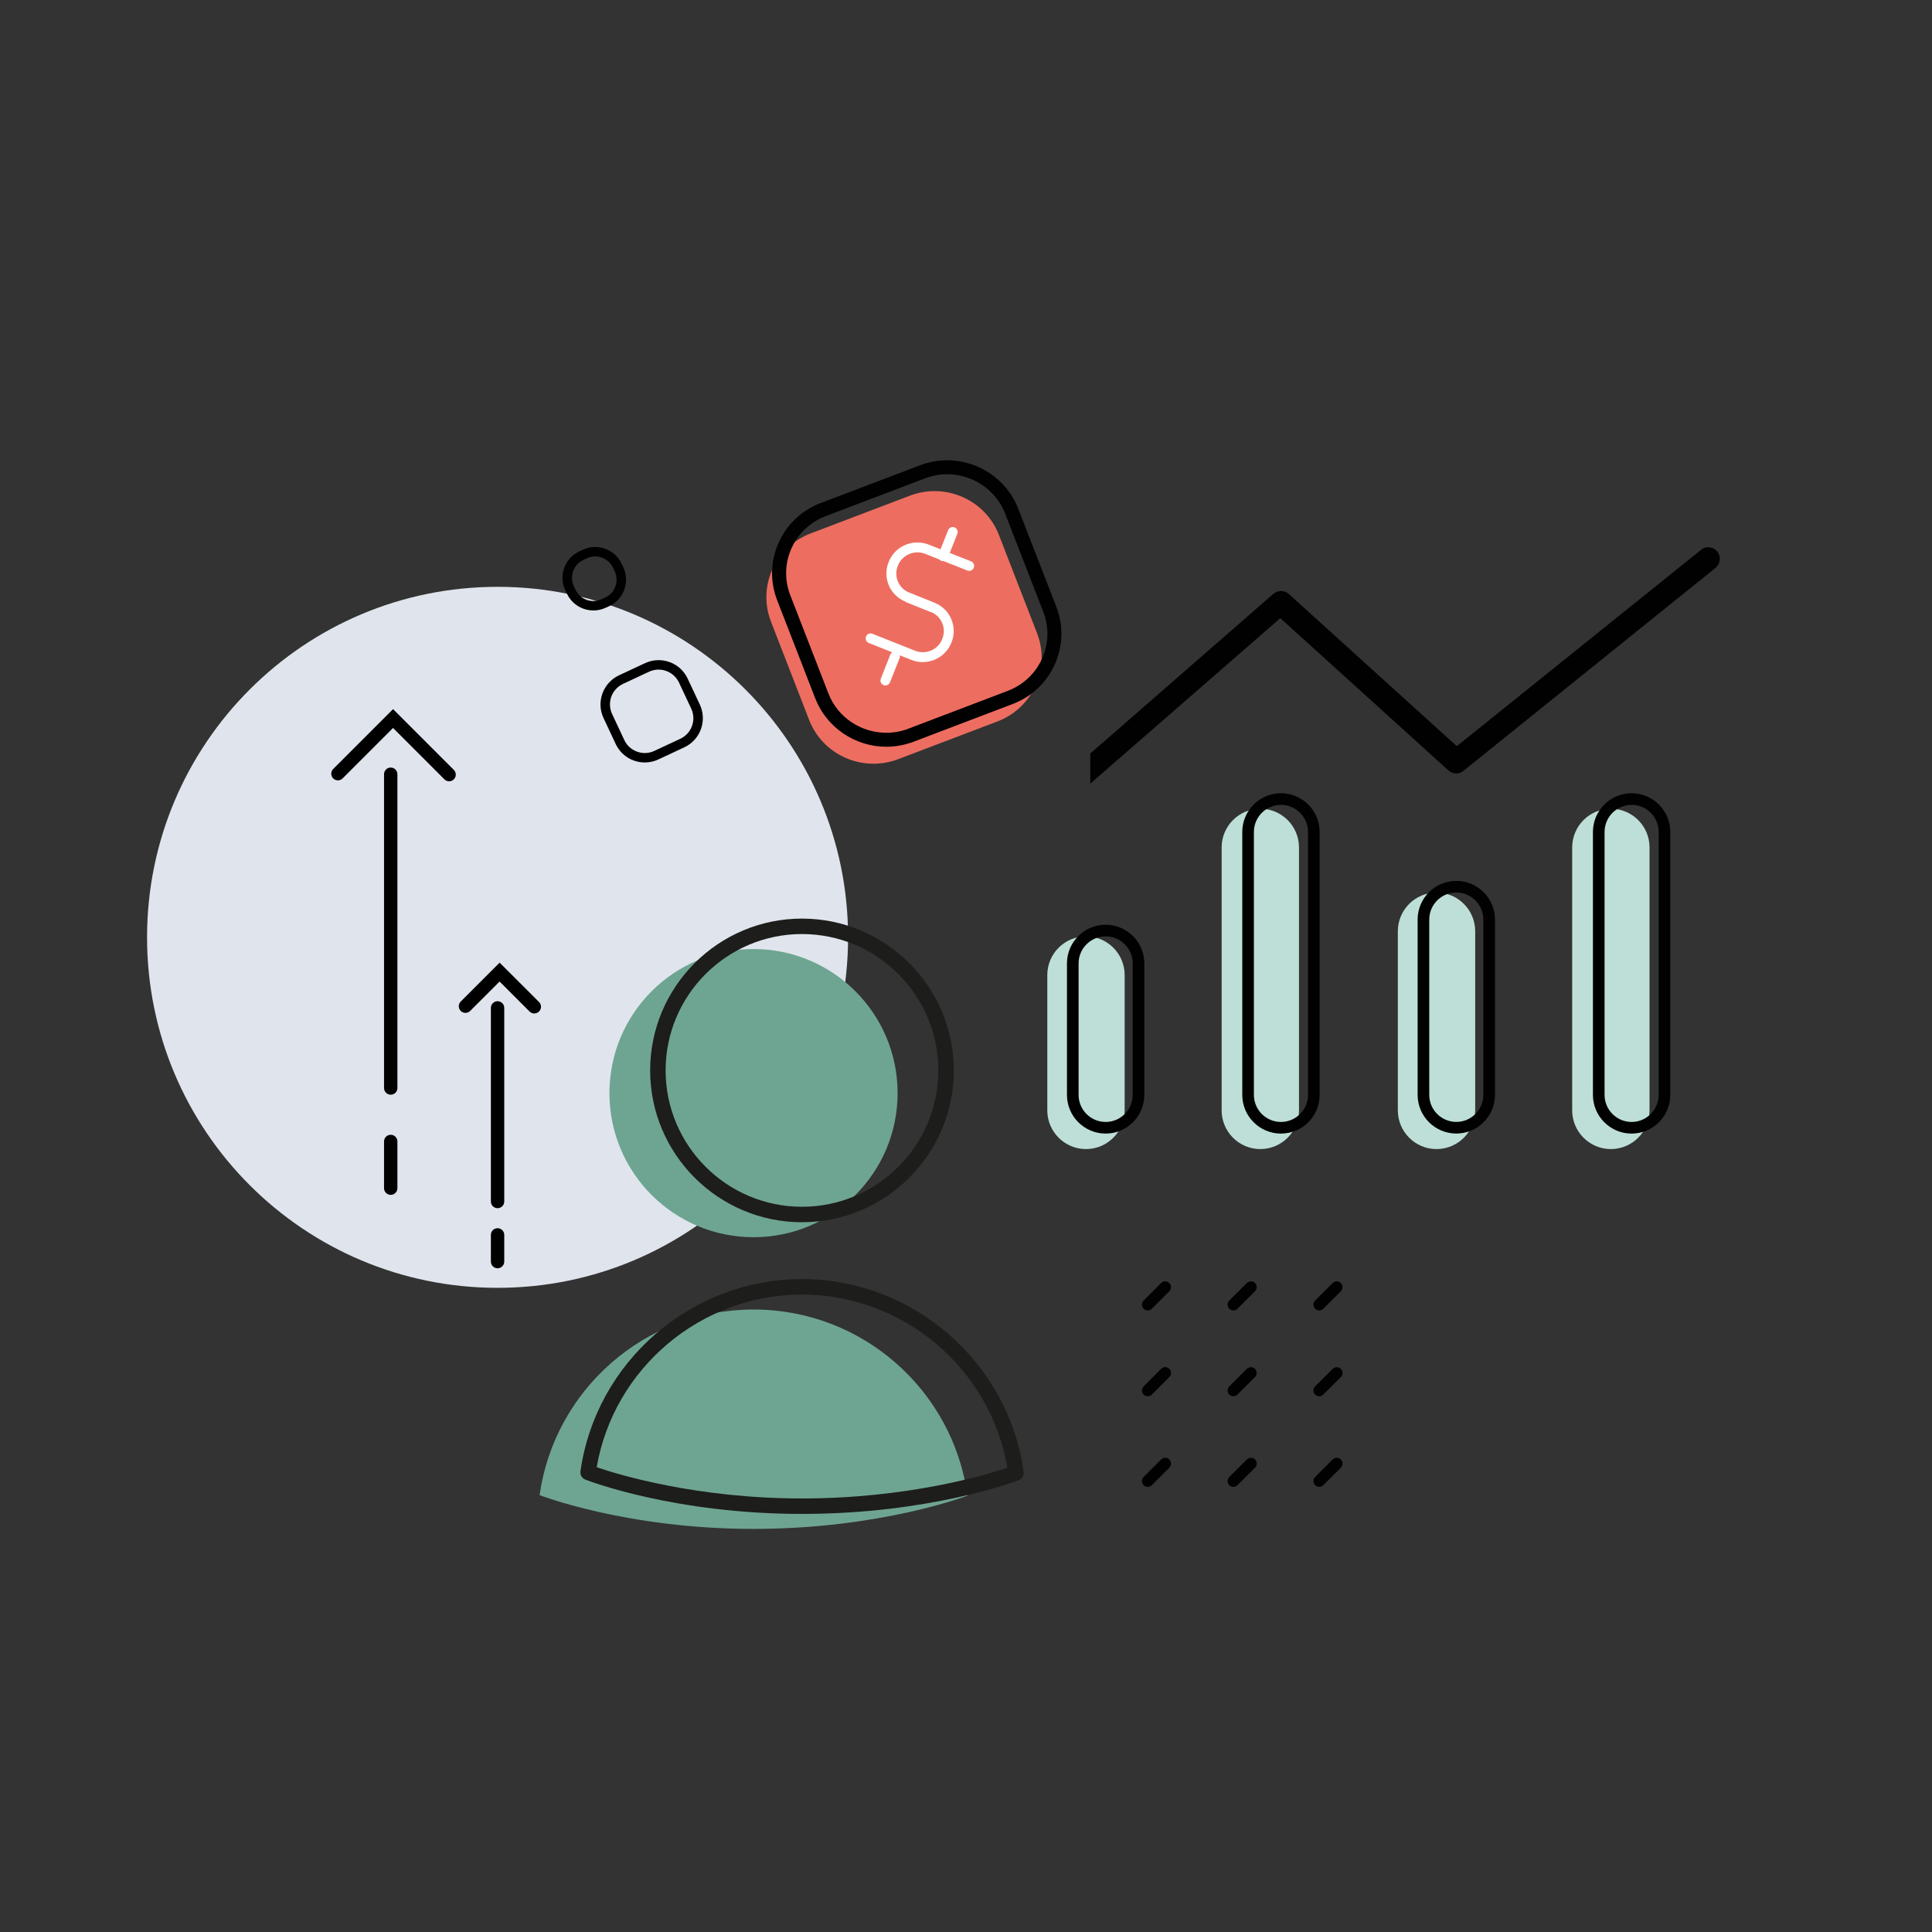 <?xml version="1.0" encoding="UTF-8"?><svg id="Ebene_1" xmlns="http://www.w3.org/2000/svg" viewBox="0 0 500 500"><rect x="0" y="0" width="500" height="500" fill="#333333" stroke="none"/><defs><style>.cls-1{fill:#010101;}.cls-2{fill:#ed6e60;}.cls-3{fill:#fff;}.cls-4{fill:#bddfd7;}.cls-5{fill:#e0e5ed;}.cls-6{fill:#1d1d1b;}.cls-7{fill:#6ea592;}</style></defs><path class="cls-5" d="m219.48,242.58c0,50.1-40.61,90.71-90.71,90.71s-90.71-40.61-90.71-90.71,40.61-90.71,90.71-90.71,90.71,40.61,90.71,90.71"/><path d="m128.77,328.23c.95,0,1.73-.77,1.73-1.73v-6.91c0-.95-.77-1.73-1.73-1.73s-1.73.77-1.73,1.73v6.91c0,.95.77,1.73,1.73,1.73Z"/><path d="m128.77,312.68c.95,0,1.73-.77,1.73-1.73v-50.11c0-.95-.77-1.73-1.73-1.73s-1.73.77-1.73,1.73v50.11c0,.95.77,1.73,1.73,1.73Z"/><path d="m101.12,309.23c.95,0,1.73-.77,1.73-1.73v-12.09c0-.95-.77-1.73-1.73-1.73s-1.73.77-1.73,1.73v12.09c0,.95.77,1.73,1.73,1.73Z"/><path d="m101.12,283.31c.95,0,1.73-.77,1.73-1.73v-81.21c0-.95-.77-1.73-1.73-1.73s-1.73.77-1.73,1.73v81.21c0,.95.77,1.73,1.73,1.73Z"/><path d="m138.29,262.28c.44,0,.88-.17,1.22-.51.67-.67.67-1.77,0-2.44l-10.21-10.2-10.06,10.06c-.67.67-.67,1.77,0,2.44s1.77.67,2.44,0l7.61-7.61,7.76,7.76c.34.34.78.51,1.22.51Z"/><path d="m116.23,202.2c.44,0,.88-.17,1.22-.51.67-.67.67-1.77,0-2.44l-15.73-15.73-15.49,15.49c-.67.67-.67,1.77,0,2.44s1.77.67,2.44,0l13.05-13.05,13.29,13.29c.34.34.78.51,1.22.51Z"/><path class="cls-1" d="m297.03,339.14c-.38,0-.77-.15-1.06-.44-.59-.59-.59-1.54,0-2.12l4.53-4.53c.59-.59,1.54-.59,2.12,0s.59,1.54,0,2.12l-4.53,4.53c-.29.29-.68.44-1.06.44Z"/><path class="cls-1" d="m319.2,339.14c-.38,0-.77-.15-1.06-.44-.58-.59-.58-1.54,0-2.12l4.54-4.53c.59-.58,1.54-.58,2.12,0s.58,1.54,0,2.12l-4.54,4.53c-.29.29-.68.44-1.06.44Z"/><path class="cls-1" d="m341.41,339.14c-.38,0-.77-.15-1.06-.44-.58-.59-.58-1.54,0-2.12l4.54-4.53c.59-.58,1.54-.58,2.12,0s.58,1.54,0,2.12l-4.54,4.53c-.29.29-.68.44-1.06.44Z"/><path class="cls-1" d="m297.03,361.35c-.38,0-.77-.15-1.06-.44-.59-.59-.59-1.54,0-2.12l4.53-4.53c.59-.59,1.54-.59,2.12,0s.59,1.54,0,2.12l-4.53,4.53c-.29.29-.68.44-1.06.44Z"/><path class="cls-1" d="m319.2,361.35c-.38,0-.77-.15-1.06-.44-.58-.59-.58-1.54,0-2.12l4.54-4.53c.59-.58,1.54-.58,2.12,0s.58,1.54,0,2.12l-4.54,4.53c-.29.29-.68.44-1.06.44Z"/><path class="cls-1" d="m341.41,361.35c-.38,0-.77-.15-1.06-.44-.58-.59-.58-1.54,0-2.12l4.54-4.53c.59-.58,1.54-.58,2.12,0s.58,1.54,0,2.12l-4.54,4.53c-.29.29-.68.44-1.06.44Z"/><path class="cls-1" d="m297.03,384.8c-.38,0-.77-.15-1.06-.44-.59-.59-.59-1.54,0-2.12l4.53-4.53c.59-.59,1.54-.59,2.12,0s.59,1.54,0,2.12l-4.53,4.53c-.29.29-.68.44-1.06.44Z"/><path class="cls-1" d="m319.2,384.8c-.38,0-.77-.15-1.06-.44-.58-.59-.58-1.54,0-2.12l4.54-4.53c.59-.58,1.54-.58,2.12,0s.58,1.54,0,2.12l-4.54,4.53c-.29.29-.68.44-1.06.44Z"/><path class="cls-1" d="m341.41,384.8c-.38,0-.77-.15-1.06-.44-.58-.59-.58-1.54,0-2.12l4.54-4.53c.59-.58,1.54-.58,2.12,0s.58,1.54,0,2.12l-4.54,4.53c-.29.29-.68.44-1.06.44Z"/><path class="cls-7" d="m195.01,320.19c-20.6,0-37.29-16.69-37.29-37.29s16.7-37.29,37.29-37.29,37.29,16.7,37.29,37.29-16.7,37.29-37.29,37.29Z"/><path class="cls-7" d="m139.65,386.93c3.83-27.15,27.16-48.03,55.36-48.03h0c28.25,0,51.61,20.95,55.38,48.17,0,0-22.42,8.61-55.38,8.61s-55.36-8.75-55.36-8.75Z"/><path class="cls-6" d="m207.55,316.31c-21.67,0-39.29-17.62-39.29-39.29s17.63-39.29,39.29-39.29,39.29,17.62,39.29,39.29-17.62,39.29-39.29,39.29Zm0-74.58c-19.46,0-35.29,15.83-35.29,35.29s15.83,35.29,35.29,35.29,35.29-15.83,35.29-35.29-15.83-35.29-35.29-35.29Z"/><path class="cls-6" d="m207.55,391.8c-32.95,0-55.16-8.52-56.08-8.89-.86-.34-1.38-1.22-1.25-2.14,4-28.36,28.65-49.75,57.34-49.75s53.42,21.45,57.36,49.9c.13.92-.4,1.81-1.26,2.14-.93.36-23.15,8.74-56.1,8.74Zm-53.12-12.08c5.52,1.88,25.73,8.08,53.12,8.08s47.62-6.08,53.15-7.94c-4.36-25.67-26.92-44.83-53.15-44.83s-48.72,19.1-53.13,44.7Z"/><path d="m156.76,157.29l.91-.42c3.77-1.77,5.4-6.27,3.64-10.05l-.43-.91c-.85-1.83-2.37-3.21-4.27-3.9s-3.95-.59-5.77.26l-.91.42h0c-1.89.88-3.24,2.45-3.9,4.27s-.63,3.89.26,5.78l.43.9c1.77,3.77,6.27,5.4,10.04,3.64Zm-7.82-4.68l-.43-.9c-1.19-2.55-.09-5.6,2.46-6.79l.91-.43c2.55-1.19,5.59-.09,6.78,2.46l.43.91c1.19,2.55.09,5.59-2.46,6.79l-.91.42c-2.55,1.19-5.59.09-6.79-2.46Z"/><path d="m170.39,196.54l6.72-3.14c4.15-1.94,5.95-6.9,4.01-11.05l-3.15-6.72c-.94-2.01-2.61-3.54-4.7-4.29s-4.34-.65-6.35.29l-6.72,3.14c-2.08.97-3.56,2.7-4.29,4.7-.73,2-.69,4.28.28,6.35l3.15,6.72c.94,2.01,2.61,3.54,4.69,4.29s4.35.65,6.36-.29Zm-8.83-5.04l-3.15-6.72c-1.37-2.93-.1-6.43,2.82-7.79l6.72-3.14c1.42-.66,3.01-.74,4.48-.2s2.65,1.61,3.31,3.03l3.15,6.72c1.37,2.92.1,6.42-2.82,7.79l-6.72,3.14c-1.42.66-3.01.74-4.48.2s-2.65-1.61-3.31-3.03Z"/><path class="cls-2" d="m268.39,163.87l-9.87-25.43c-3.53-9.11-13.85-13.66-23.05-10.16l-25.68,9.77c-9.2,3.5-13.79,13.72-10.26,22.83l9.87,25.43c3.53,9.11,13.85,13.66,23.05,10.16l25.68-9.76c9.2-3.5,13.79-13.72,10.26-22.83h0Z"/><path class="cls-1" d="m273.01,171.87c2.11-4.74,2.24-10.01.36-14.85l-9.87-25.41c-3-7.73-10.47-12.49-18.37-12.49-2.34,0-4.71.42-7.02,1.29l-25.68,9.76c-4.92,1.87-8.81,5.54-10.94,10.33-2.11,4.74-2.24,10.02-.36,14.85l9.87,25.42c2.9,7.47,10.28,12.49,18.37,12.49,2.4,0,4.76-.44,7.02-1.29l25.68-9.77c4.93-1.87,8.81-5.54,10.94-10.33Zm-37.9,16.71c-1.89.72-3.83,1.06-5.74,1.06-6.45,0-12.54-3.88-14.98-10.18l-9.87-25.43c-1.52-3.93-1.42-8.21.29-12.07,1.74-3.9,4.9-6.88,8.92-8.41l25.68-9.76c1.84-.7,3.78-1.06,5.74-1.06,6.6,0,12.62,4.09,14.98,10.18l10,25.76c1.39,3.84,1.23,8-.42,11.72-1.73,3.9-4.9,6.88-8.92,8.41l-25.67,9.77Z"/><path class="cls-3" d="m240.95,158.32c-.16,0-.33-.03-.48-.1l-6.14-2.51c-.96-.39-1.85-.97-2.59-1.7-.76-.76-1.35-1.62-1.73-2.56-.4-.95-.61-1.97-.61-3.02s.2-2.08.6-3.03c.76-1.93,2.25-3.48,4.2-4.34,1.9-.84,4.12-.89,6.08-.15l11.01,4.36c.66.26.98,1,.72,1.66-.26.66-1,.98-1.66.72l-10.99-4.35c-1.32-.5-2.83-.46-4.12.11-1.32.58-2.34,1.63-2.86,2.96-.28.67-.42,1.35-.42,2.07s.14,1.39.41,2.04c.26.63.66,1.22,1.17,1.73.49.49,1.1.88,1.75,1.15l6.15,2.51c.65.27.97,1.01.7,1.67-.2.5-.68.8-1.18.8Z"/><path class="cls-3" d="m238.8,171.36c-.96,0-1.91-.18-2.85-.54l-11.11-4.42c-.66-.26-.98-1.01-.72-1.66.26-.66,1.01-.98,1.66-.72l11.09,4.41c.67.26,1.37.37,2.07.36.72-.02,1.42-.17,2.08-.46.63-.27,1.21-.68,1.72-1.2.48-.51.86-1.1,1.11-1.76.55-1.32.55-2.8,0-4.1-.56-1.33-1.59-2.35-2.92-2.89l-6.2-2.45c-.66-.26-.98-1-.72-1.66.26-.66,1-.98,1.66-.72l6.21,2.45c1.98.8,3.51,2.31,4.33,4.27.81,1.92.82,4.13.01,6.05-.37.94-.92,1.82-1.64,2.57-.75.77-1.61,1.37-2.55,1.78-.95.41-1.97.64-3.02.67-.07,0-.14,0-.22,0Z"/><path class="cls-3" d="m244.08,145.22c-.16,0-.31-.03-.47-.09-.5-.2-.81-.68-.81-1.19,0-.16.03-.31.09-.47l1.24-3.13s0,0,0,0l1.25-3.14c.26-.66,1.01-.98,1.66-.72.5.2.81.68.81,1.19,0,.16-.03.32-.09.47l-2.48,6.27c-.2.5-.68.81-1.19.81Z"/><path class="cls-3" d="m229.14,177.4c-.16,0-.32-.03-.47-.09-.5-.2-.81-.68-.81-1.19,0-.16.03-.32.09-.47l2.48-6.27c.26-.66,1-.98,1.66-.72.5.2.81.68.81,1.19,0,.16-.03.31-.09.47l-1.23,3.13h0s-1.25,3.14-1.25,3.14c-.2.5-.68.81-1.19.81Z"/><path class="cls-4" d="m291.06,252.34c0-5.52-4.49-10.01-10.01-10.01s-10.01,4.49-10.01,10.01v35.03c0,5.52,4.49,10.01,10.01,10.01s10.01-4.49,10.01-10.01v-35.03Z"/><path class="cls-4" d="m336.18,219.31c0-5.52-4.49-10.01-10.01-10.01s-10.01,4.49-10.01,10.01v68.06c0,5.52,4.49,10.01,10.01,10.01s10.01-4.49,10.01-10.01v-68.06Z"/><path class="cls-4" d="m426.9,219.31c0-5.52-4.49-10.01-10.01-10.01s-10.01,4.49-10.01,10.01v68.06c0,5.52,4.49,10.01,10.01,10.01s10.01-4.49,10.01-10.01v-68.06Z"/><path class="cls-4" d="m381.78,241c0-5.52-4.49-10.01-10.01-10.01s-10.01,4.49-10.01,10.01v46.37c0,5.52,4.49,10.01,10.01,10.01s10.01-4.49,10.01-10.01v-46.37Z"/><path class="cls-1" d="m296.15,249.33c0-5.52-4.49-10.01-10.01-10.01s-10.01,4.49-10.01,10.01v34.03c0,5.52,4.49,10.01,10.01,10.01s10.01-4.49,10.01-10.01v-34.03Zm-3.01,34.03c0,3.86-3.14,7-7,7s-7-3.14-7-7v-34.03c0-3.86,3.14-7,7-7s7,3.14,7,7v34.03Z"/><path class="cls-1" d="m341.52,215.3c0-5.52-4.49-10.01-10.01-10.01s-10.01,4.49-10.01,10.01v68.06c0,5.52,4.49,10.01,10.01,10.01s10.01-4.49,10.01-10.01v-68.06Zm-3.01,68.06c0,3.86-3.14,7-7,7s-7-3.14-7-7v-68.06c0-3.86,3.14-7,7-7s7,3.14,7,7v68.06Z"/><path class="cls-1" d="m386.9,237.98c0-5.52-4.49-10.01-10.01-10.01s-10.01,4.49-10.01,10.01v45.37c0,5.52,4.49,10.01,10.01,10.01s10.01-4.49,10.01-10.01v-45.37Zm-3.01,45.37c0,3.86-3.14,7-7,7s-7-3.14-7-7v-45.37c0-3.86,3.14-7,7-7s7,3.14,7,7v45.37Z"/><path class="cls-1" d="m432.27,215.3c0-5.52-4.49-10.01-10.01-10.01s-10.01,4.49-10.01,10.01v68.06c0,5.52,4.49,10.01,10.01,10.01s10.01-4.49,10.01-10.01v-68.06Zm-3.01,68.06c0,3.86-3.14,7-7,7s-7-3.14-7-7v-68.06c0-3.86,3.14-7,7-7s7,3.14,7,7v68.06Z"/><path class="cls-1" d="m443.23,143.64l-.17-.19c-.56-.44-1.39-.44-1.93.03l-64.18,51.6-44.37-40.21c-.29-.28-.68-.43-1.06-.43-.33,0-.66.11-.94.32l-46.92,40.92v3.81l47.7-41.53,44.43,40.23c.57.57,1.45.6,2.05.08l65.23-52.52c.62-.54.69-1.52.16-2.13Z"/><path class="cls-1" d="m282.17,202.8v-7.79l.51-.45,46.92-40.92c1.29-1.01,2.98-.86,4.03.16l43.39,39.31,63.18-50.79c1.03-.91,2.64-.94,3.79-.04l.37.38c.52.59.78,1.39.72,2.19-.06.8-.42,1.53-1.02,2.05l-65.28,52.56c-1.15,1.01-2.91.95-4.05-.19l-43.39-39.29-49.18,42.82Zm94.66-5.72l.08.05,44.33-35.7-44.34,35.63-45.32-41.07-.09.08,45.32,41.03.02-.02Z"/></svg>